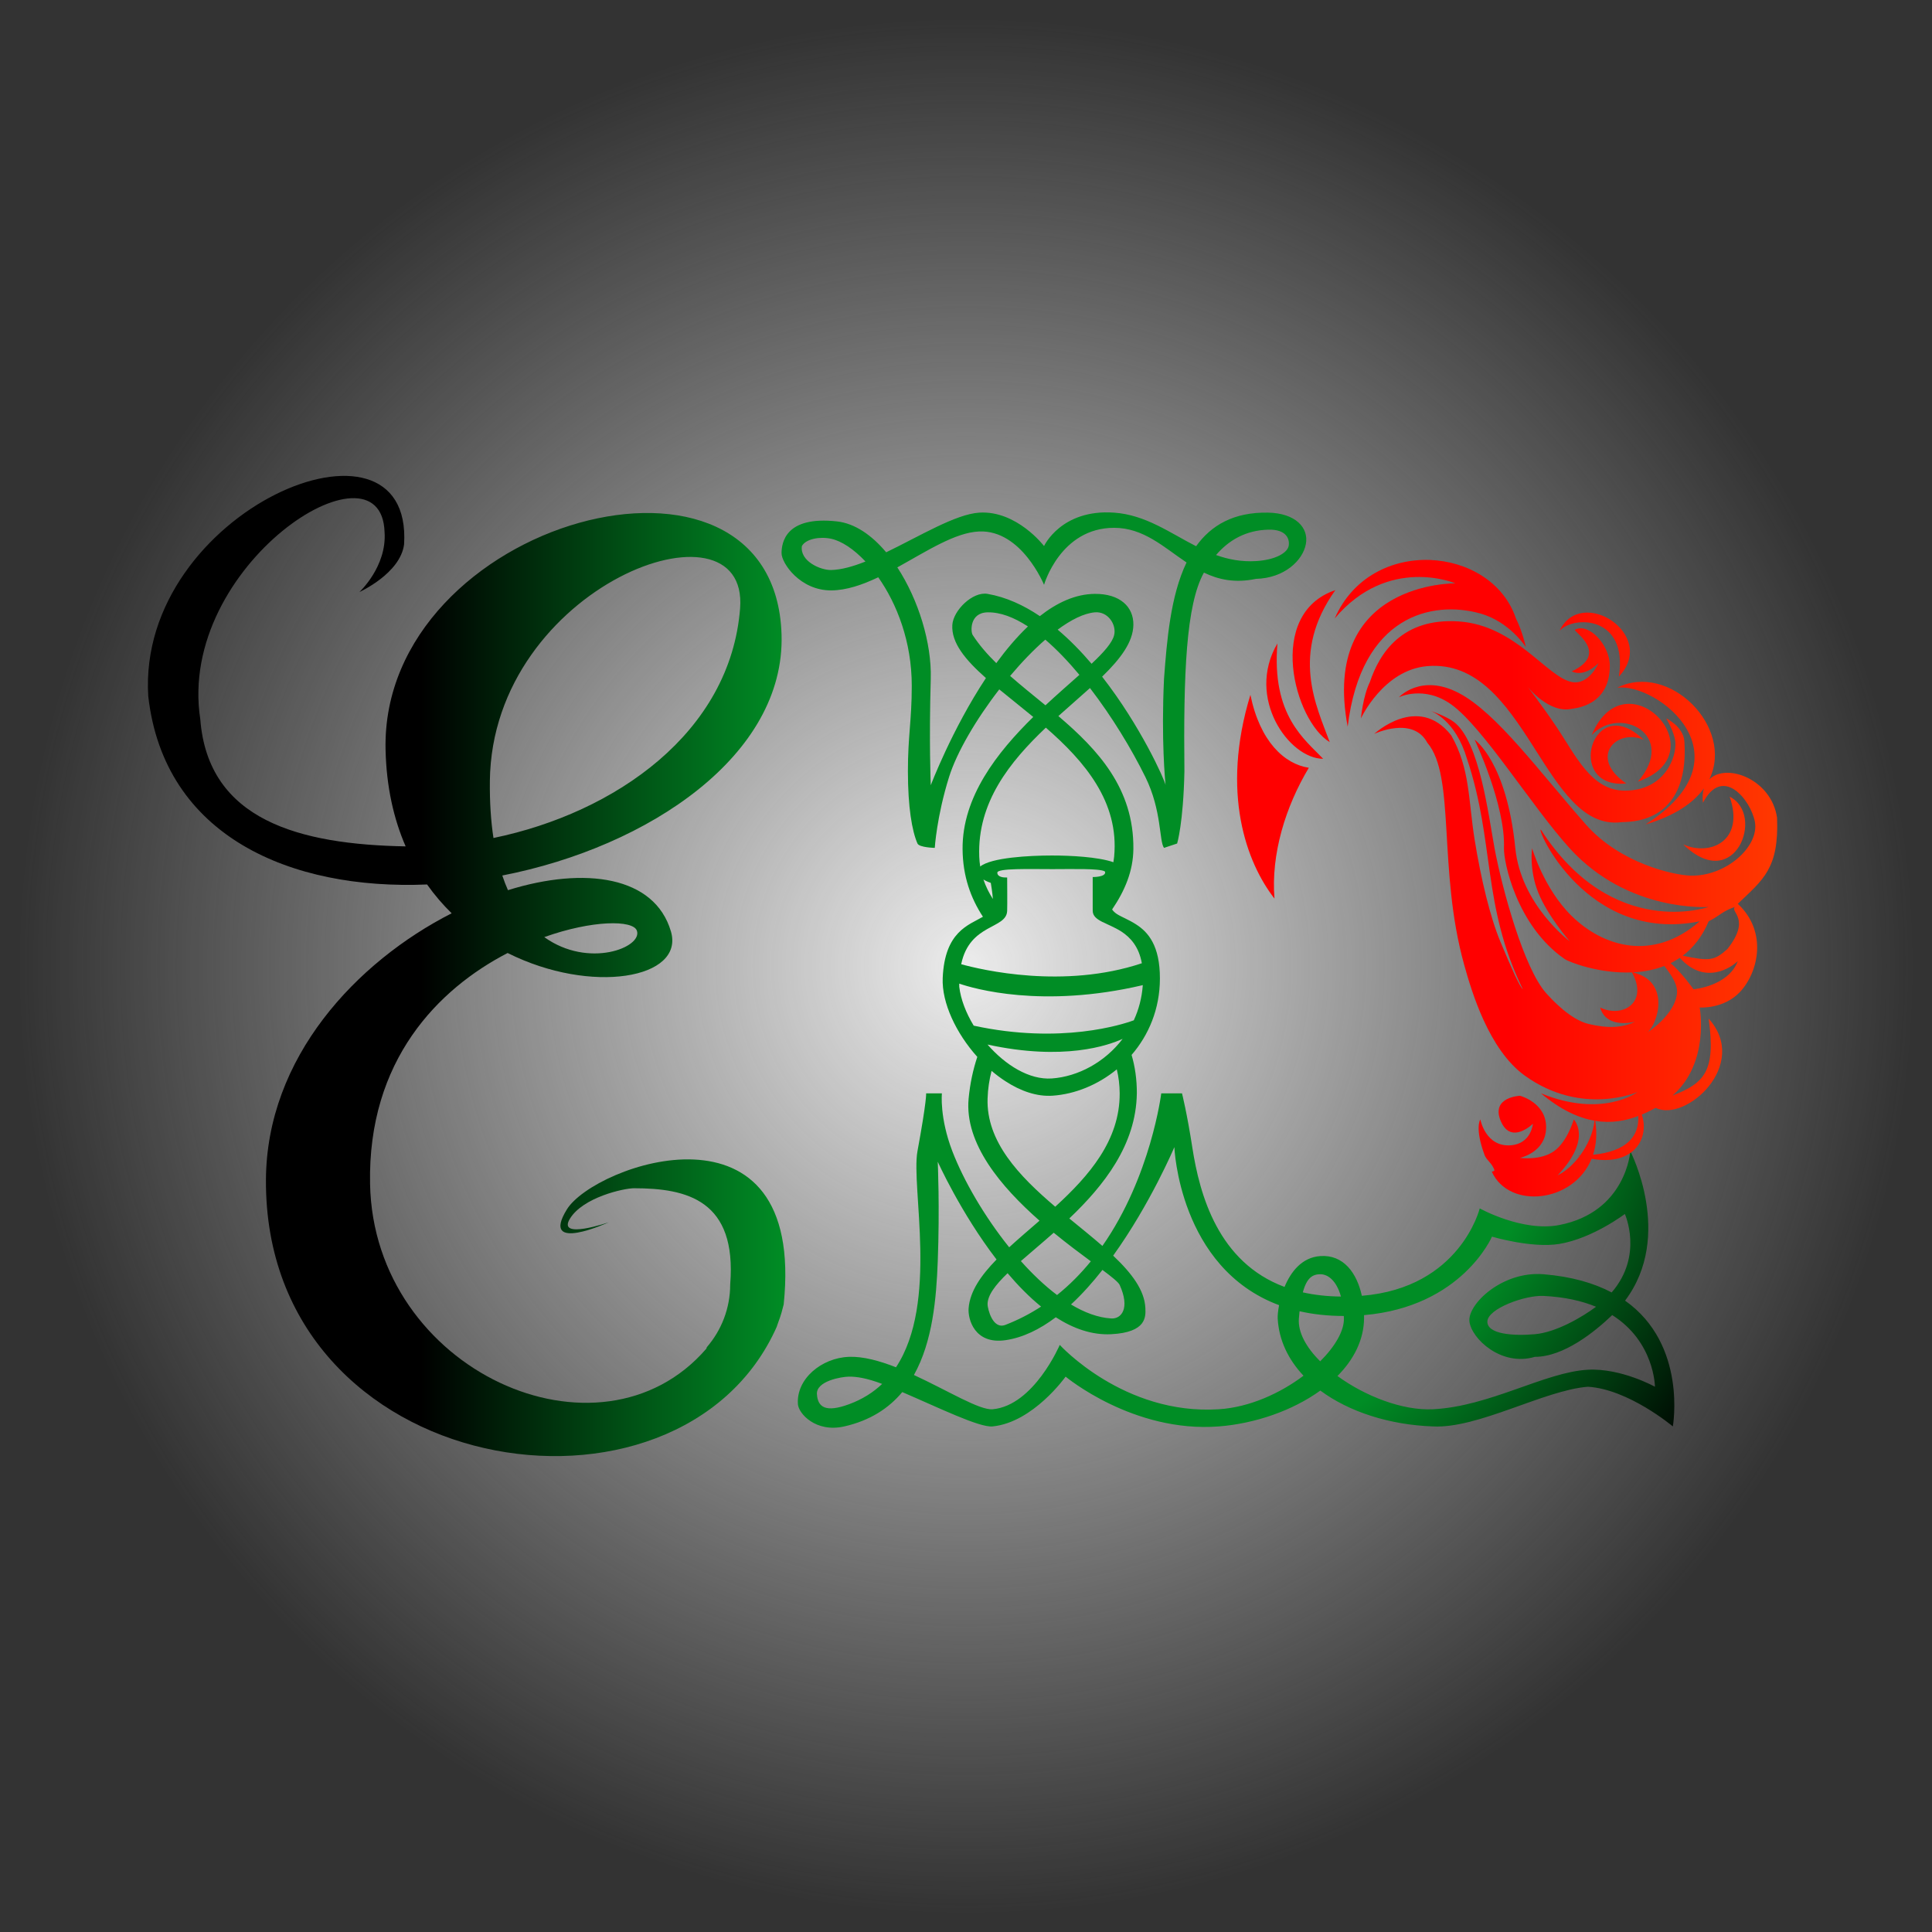 <?xml version="1.0" encoding="UTF-8" standalone="no" ?>
<!DOCTYPE svg PUBLIC "-//W3C//DTD SVG 1.1//EN" "http://www.w3.org/Graphics/SVG/1.1/DTD/svg11.dtd">
<svg xmlns="http://www.w3.org/2000/svg" xmlns:xlink="http://www.w3.org/1999/xlink" version="1.1" width="10in" height="10in" viewBox="0 0 141.732 141.732" xml:space="preserve">
<rect x="0" y="0" width="141.732" height="141.732" fill="#333333" stroke="none"/>
<desc>Created with Fabric.js 5.3.0</desc>
<defs>
</defs>
<g transform="matrix(0.982 0 0 0.982 70.88 70.881)" id="eSvDStDZQNhM3l1Ojcp8b"  >
<radialGradient id="SVGID_1255" gradientUnits="userSpaceOnUse" gradientTransform="matrix(1 0 0 1 -70.866 -70.866)"  cx="70.866" cy="70.866" r="70.866" fx="70.866" fy="70.866">
<stop offset="0%" style="stop-color:#ECECEC;stop-opacity: 1"/>
<stop offset="100%" style="stop-color:#D5D5D5;stop-opacity: 0"/>
</radialGradient>
<path style="stroke: rgb(137,77,17); stroke-width: 0; stroke-dasharray: none; stroke-linecap: butt; stroke-dashoffset: 0; stroke-linejoin: miter; stroke-miterlimit: 4; fill: url(#SVGID_1255); fill-rule: nonzero; opacity: 1;" vector-effect="non-scaling-stroke"  transform=" translate(0, 0)" d="M 0 -70.866 C 39.118 -70.866 70.866 -39.118 70.866 0 C 70.866 39.118 39.118 70.866 0 70.866 C -39.118 70.866 -70.866 39.118 -70.866 0 C -70.866 -39.118 -39.118 -70.866 0 -70.866 z" stroke-linecap="round" />
</g>
<g transform="matrix(0.273 0 0 0.273 90.082 71.163)" id="AwhNjcJh4p9fgkPDdWi5g"  >
<radialGradient id="SVGID_1725" gradientUnits="userSpaceOnUse" gradientTransform="matrix(1 0 0 1 -119.955 -122.986)"  cx="71.969" cy="126.413" r="212.526" fx="71.969" fy="126.413">
<stop offset="0%" style="stop-color:#008D25;stop-opacity: 1"/>
<stop offset="66.057%" style="stop-color:#008D25;stop-opacity: 1"/>
<stop offset="100%" style="stop-color:#000000;stop-opacity: 1"/>
</radialGradient>
<path style="stroke: rgb(0,0,0); stroke-opacity: 0; stroke-width: 1; stroke-dasharray: none; stroke-linecap: butt; stroke-dashoffset: 0; stroke-linejoin: miter; stroke-miterlimit: 4; fill: url(#SVGID_1725); fill-rule: nonzero; opacity: 1;" vector-effect="non-scaling-stroke"  transform=" translate(0, 0)" d="M -47.294 -30.782 C -42.359 -30.782 -34.946 -30.421 -30.779 -28.98 C -30.693 -29.475 -30.626 -29.977 -30.578 -30.484 C -29.188 -45.214 -38.545 -56.084 -48.933 -65.141 C -58.567 -56.005 -67.378 -45.101 -66.83 -30.484 C -66.796 -29.569 -66.707 -28.681 -66.569 -27.817 C -63.62 -30.235 -53.355 -30.782 -47.294 -30.782 z M -29.824 -15.042 C -28.463 -14.186 -26.556 -13.497 -24.693 -12.275 C -21.443 -10.204 -18.267 -6.583 -18.28 2.284 C -18.292 10.469 -21.299 17.486 -25.893 22.808 C -24.975 25.934 -24.465 29.356 -24.481 33.141 L -24.481 33.141 C -24.673 47.01 -33.378 57.95 -42.628 66.752 C -39.555 69.276 -36.502 71.723 -33.73 74.137 C -20.678 55.472 -17.923 33.141 -17.923 33.141 L -12.342 33.141 C -12.342 33.141 -10.992 38.471 -9.586 47.587 C -7.59 60.534 -2.573 78.525 15.209 85.154 C 16.875 81.124 19.851 77.197 24.84 76.859 C 31.05 76.438 34.65 81.392 35.983 87.534 C 62.459 85.388 67.658 64.05 67.658 64.05 C 67.658 64.05 79.135 70.442 89.033 68.518 C 107.055 65.016 108.128 48.674 108.128 48.674 C 108.128 48.674 119.883 71.381 106.716 88.835 C 123.498 100.666 119.551 122.636 119.551 122.636 C 119.551 122.636 107.662 112.633 96.742 111.976 C 85.051 112.862 67.198 123.296 55.057 122.636 C 43.397 122.216 32.541 118.717 24.828 113.001 C 17.354 118.397 7.284 121.879 -2.443 122.636 C -25.459 124.426 -43.619 109.258 -43.619 109.258 C -43.619 109.258 -52.322 121.539 -63.23 122.636 C -66.799 122.995 -77.948 117.499 -87.517 113.41 C -91.126 117.739 -96.13 121.053 -103.091 122.636 C -110.767 124.381 -115.377 119.157 -115.556 116.68 C -116.045 109.885 -109.223 104.21 -101.833 103.938 C -98.041 103.798 -93.654 104.996 -89.199 106.746 C -77.71 89.366 -85.207 58.335 -83.429 48.674 C -80.911 34.991 -81.099 33.141 -81.099 33.141 L -76.865 33.141 C -76.865 33.141 -77.534 39.624 -74.062 48.674 C -71.077 56.453 -65.516 66.122 -58.781 74.5 C -56.242 72.168 -53.453 69.803 -50.633 67.349 C -60.937 58.282 -70.82 46.641 -69.685 34.543 C -69.305 30.489 -68.492 26.772 -67.351 23.336 C -73.057 16.972 -76.923 8.796 -76.648 2.169 C -76.129 -10.384 -69.63 -12.084 -65.838 -14.32 C -69.125 -19.349 -71.259 -25.218 -71.308 -32.537 C -71.4 -46.526 -62.078 -58.429 -52.318 -68.012 C -55.449 -70.604 -58.579 -73.055 -61.449 -75.418 C -67.681 -67.367 -72.865 -58.509 -74.94 -51.878 C -78.264 -41.259 -78.78 -32.829 -78.78 -32.829 C -78.78 -32.829 -82.959 -32.919 -83.429 -34.002 C -84.91 -37.413 -85.991 -43.779 -85.999 -53.366 C -86.006 -62.953 -84.966 -67.001 -84.961 -76.365 C -84.953 -88.22 -88.959 -98.444 -93.968 -105.547 C -98.245 -103.512 -102.511 -102.042 -106.605 -102.019 L -106.605 -102.019 C -114.975 -101.972 -119.979 -109.372 -119.955 -112.041 C -119.931 -114.71 -119.027 -122.101 -105.06 -120.559 C -100.25 -120.027 -95.707 -116.868 -91.837 -112.258 C -82.768 -116.637 -73.168 -122.511 -66.83 -122.914 C -56.738 -123.555 -49.416 -113.94 -49.416 -113.94 C -49.416 -113.94 -44.813 -123.925 -30.578 -122.914 C -22.109 -122.313 -15.627 -117.499 -8.555 -113.889 C -4.526 -119.499 1.541 -123.103 10.836 -122.914 C 18.072 -122.767 21.769 -118.923 20.941 -114.474 C 20.113 -110.025 15.125 -105.308 7.525 -105.119 C 1.91 -103.93 -2.533 -104.912 -6.454 -106.796 C -11.287 -98.121 -11.964 -79.465 -11.697 -53.366 C -11.986 -39.472 -13.651 -34.002 -13.651 -34.002 L -17.175 -32.829 L -17.175 -32.829 C -17.175 -32.829 -16.969 -32.558 -17.175 -32.829 C -18.512 -34.582 -17.729 -42.832 -22.189 -51.878 C -25.931 -59.468 -31.192 -68.14 -37.076 -75.783 C -39.736 -73.376 -42.643 -70.882 -45.565 -68.248 C -34.926 -59.189 -25.247 -48.791 -25.411 -32.537 C -25.471 -26.571 -27.724 -21.284 -31.122 -16.285 C -30.817 -15.803 -30.37 -15.406 -29.824 -15.042 z M -47.116 33.763 C -51.339 34.052 -55.712 32.527 -59.754 29.895 C -61.046 29.066 -62.304 28.123 -63.514 27.09 C -64.132 29.459 -64.508 31.937 -64.59 34.543 C -64.954 46.125 -56.112 55.341 -46.41 63.6 C -37.306 55.285 -29.025 45.753 -29.093 33.141 C -29.106 30.839 -29.377 28.695 -29.866 26.683 C -34.926 30.839 -41.076 33.348 -47.116 33.763 z M -63.724 -23.419 C -64.077 -23.54 -64.931 -23.856 -65.705 -24.328 C -65.08 -22.48 -64.217 -20.746 -63.167 -19.095 C -63.278 -20.753 -63.656 -23.023 -63.724 -23.419 z M -47.334 29.132 C -40.286 28.643 -33.061 24.763 -28.296 18.485 C -32.129 20.255 -44.14 24.475 -64.605 20.022 C -59.792 25.547 -53.38 29.551 -47.334 29.132 z M -36.339 -24.995 C -36.339 -24.995 -32.944 -24.94 -32.989 -26.266 C -32.986 -26.364 -33.035 -26.453 -33.13 -26.533 C -34.704 -27.341 -41.787 -27.118 -47.156 -27.118 C -53.243 -27.118 -62.047 -27.403 -61.972 -26.151 L -61.972 -26.151 C -61.943 -24.9 -60.093 -24.855 -59.506 -24.872 C -59.395 -24.875 -59.329 -24.88 -59.329 -24.88 C -59.329 -24.88 -59.263 -17.253 -59.329 -15.863 C -59.56 -10.94 -69.377 -12.548 -71.67 -1.618 C -71.674 -1.603 -71.677 -1.585 -71.681 -1.565 C -66.151 -0.04 -44.114 5.177 -23.133 -1.827 C -23.951 -6.325 -26.214 -8.76 -28.641 -10.352 C -30.393 -11.468 -32.213 -12.163 -33.624 -12.892 C -33.629 -12.886 -33.634 -12.88 -33.639 -12.874 C -35.221 -13.672 -36.332 -14.489 -36.339 -15.928 C -36.34 -16.272 -36.341 -16.758 -36.342 -17.328 C -36.342 -17.328 -36.342 -17.328 -36.342 -17.328 C -36.345 -20.118 -36.339 -24.995 -36.339 -24.995 z M -72.204 3.649 C -72.207 3.921 -72.206 4.199 -72.201 4.482 C -71.81 7.845 -70.402 11.501 -68.318 14.942 C -44.796 20.044 -28.17 14.564 -25.301 13.509 C -23.982 10.659 -23.125 7.489 -22.881 4.054 C -49.98 10.415 -68.415 4.953 -72.204 3.649 z M -79.859 -78.289 C -80.35 -61.278 -79.859 -49.659 -79.859 -49.659 C -79.859 -49.659 -74.165 -64.664 -65.033 -78.464 C -70.537 -83.339 -74.367 -87.927 -74.062 -92.75 C -73.817 -96.615 -68.62 -101.783 -64.59 -101.084 C -59.648 -100.227 -54.941 -98.073 -50.543 -95.107 C -45.945 -98.728 -40.983 -101.039 -35.79 -101.084 C -29.074 -101.143 -25.336 -97.661 -25.411 -92.75 C -25.483 -88.081 -28.931 -83.59 -33.811 -78.835 C -23.433 -65.557 -17.019 -51.115 -16.762 -49.734 C -16.866 -50.745 -17.955 -61.872 -17.175 -78.289 C -16.406 -88.562 -15.445 -100.556 -11.123 -109.522 C -17.261 -113.637 -22.671 -118.837 -30.578 -118.837 C -45.053 -118.837 -49.416 -103.519 -49.416 -103.519 C -49.416 -103.519 -55.444 -118.312 -66.83 -117.857 C -73.305 -117.599 -80.981 -112.538 -88.841 -108.205 C -83.168 -99.535 -79.584 -87.853 -79.859 -78.289 z M -64.59 89.924 C -64.564 90.853 -63.32 96.716 -59.779 95.343 C -56.317 94.002 -53.134 92.341 -50.208 90.434 C -53.406 87.841 -56.426 84.75 -59.213 81.461 C -62.528 84.661 -64.66 87.449 -64.59 89.924 z M 82.47 103.938 C 73.464 106.633 65.426 99.05 64.893 94.433 C 64.359 89.815 73.709 80.823 84.809 81.743 C 92.419 82.374 98.406 84.15 103.11 86.631 C 111.718 76.719 106.659 65.552 106.659 65.552 C 106.659 65.552 97.97 72.131 89.033 73.599 C 81.639 74.814 70.948 71.638 70.948 71.638 C 70.948 71.638 62.911 90.466 36.574 92.732 C 36.58 93.029 36.581 93.326 36.578 93.623 C 36.51 99.451 33.782 104.702 29.432 109.09 C 36.85 114.505 46.914 118.418 55.057 118.024 C 70.388 117.281 85.211 108.01 96.742 107.404 C 105.695 106.933 114.745 111.976 114.745 111.976 C 114.745 111.976 114.658 99.907 103.258 92.718 C 98.606 97.185 90.257 103.945 82.47 103.938 C 74.682 103.931 82.47 103.938 82.47 103.938 z M 13.371 93.623 C 13.334 92.923 13.437 91.627 13.746 90.053 C -13.177 80.042 -14.398 47.587 -14.398 47.587 C -14.398 47.587 -20.8 62.774 -30.843 76.747 C -25.917 81.403 -22.4 85.994 -22.189 90.841 C -22.089 93.136 -21.838 97.368 -31.378 97.858 C -36.55 98.125 -41.562 96.328 -46.263 93.304 C -50.533 96.52 -55.072 98.778 -59.779 99.461 C -68.111 100.671 -69.929 93.764 -69.685 90.841 C -69.305 86.289 -66.345 82.048 -62.18 77.779 C -71.803 65.253 -77.98 51.505 -77.98 51.505 C -77.98 51.505 -77.423 63.772 -77.98 78.315 C -78.357 88.147 -79.333 99.791 -84.379 108.818 C -75.289 113.012 -66.72 118.337 -63.23 118.024 C -52.154 117.031 -45.192 100.73 -45.192 100.73 C -45.192 100.73 -28.002 119.662 -2.443 118.024 C 5.806 117.495 14.049 113.728 20.307 109.01 C 16.216 104.671 13.685 99.461 13.371 93.623 z M -101.833 109.258 C -103.905 109.283 -110.679 110.442 -110.447 113.977 C -110.216 117.512 -108.066 118.968 -101.833 116.68 C -98.254 115.366 -95.319 113.498 -92.919 111.212 C -96.954 109.684 -99.761 109.233 -101.833 109.258 z M -31.378 93.623 C -28.617 93.795 -26.246 90.905 -29.093 84.619 C -29.425 83.886 -31.152 82.503 -33.722 80.581 C -36.348 83.922 -39.178 87.099 -42.171 89.868 C -38.551 92.043 -34.905 93.404 -31.378 93.623 z M -16.754 -49.659 C -16.754 -49.658 -16.754 -49.657 -16.754 -49.656 L -16.754 -49.659 C -16.754 -49.659 -16.754 -49.659 -16.754 -49.659 C -16.754 -49.659 -16.754 -49.659 -16.754 -49.659 z M -64.59 -96.124 C -69.544 -96.029 -69.141 -90.725 -68.573 -90.012 C -66.859 -87.361 -64.693 -84.877 -62.25 -82.474 C -59.63 -86.063 -56.781 -89.452 -53.744 -92.33 C -57.485 -94.777 -61.164 -96.19 -64.59 -96.124 z M 31.161 93.623 C 31.155 93.398 31.147 93.176 31.136 92.957 C 26.768 92.954 22.819 92.501 19.247 91.687 C 19.181 92.296 19.12 92.94 19.065 93.623 C 18.766 97.338 21.047 101.41 24.783 105.145 C 28.797 101.148 31.248 96.932 31.161 93.623 z M 24.84 81.743 C 22.848 81.743 21.209 82.569 20.125 86.611 C 23.206 87.307 26.609 87.703 30.368 87.737 C 29.186 83.481 26.899 81.743 24.84 81.743 z M 84.809 87.568 C 79.846 87.325 69.811 90.98 69.715 94.433 C 69.619 97.885 76.762 98.359 82.47 97.858 C 88.178 97.357 95.101 93.324 98.918 90.481 C 95.171 88.925 90.538 87.849 84.809 87.568 z M -30.578 -90.012 C -29.9 -92.815 -32.239 -96.452 -35.79 -96.124 C -38.718 -95.854 -42.15 -94.14 -45.753 -91.473 C -42.497 -88.727 -39.449 -85.594 -36.643 -82.305 C -33.373 -85.382 -31.075 -87.958 -30.578 -90.012 z M -106.605 -115.891 C -109.634 -116.553 -113.405 -115.886 -114.489 -113.94 C -115.081 -109.899 -109.513 -107.431 -106.605 -107.498 C -103.874 -107.562 -100.735 -108.453 -97.401 -109.779 C -100.561 -113.145 -103.84 -115.288 -106.605 -115.891 z M 7.525 -109.897 C 12.848 -110.214 15.966 -112.149 16.314 -113.94 C 16.662 -115.731 15.8 -118.478 10.836 -118.341 C 4.834 -118.176 0.268 -115.565 -3.198 -111.526 C 0.074 -110.355 3.577 -109.663 7.525 -109.897 z M -46.817 70.585 C -49.936 73.347 -52.981 75.877 -55.643 78.208 C -52.548 81.679 -49.267 84.808 -45.92 87.328 C -42.509 84.595 -39.499 81.523 -36.846 78.267 C -39.759 76.114 -43.234 73.523 -46.817 70.585 z M -39.913 -79.325 C -42.887 -82.891 -45.977 -86.129 -49.078 -88.79 C -52.249 -86.03 -55.471 -82.673 -58.531 -79.035 C -55.529 -76.399 -52.283 -73.81 -49.036 -71.143 C -45.826 -74.128 -42.678 -76.858 -39.913 -79.325 z" stroke-linecap="round" />
</g>
<g transform="matrix(0.273 0 0 0.273 110.566 64.424)" id="WMIlUNusjlTFcYKq8baYF"  >
<linearGradient id="SVGID_1378" gradientUnits="userSpaceOnUse" gradientTransform="matrix(1 0 0 1 -0 0)"  x1="0" y1="85.533" x2="146.973" y2="85.533">
<stop offset="0%" style="stop-color:#FF0000;stop-opacity: 1"/>
<stop offset="50%" style="stop-color:#FF0000;stop-opacity: 1"/>
<stop offset="100%" style="stop-color:#FF3A00;stop-opacity: 1"/>
</linearGradient>
<path style="stroke: none; stroke-width: 1; stroke-dasharray: none; stroke-linecap: butt; stroke-dashoffset: 0; stroke-linejoin: miter; stroke-miterlimit: 4; fill: url(#SVGID_1378); fill-rule: nonzero; opacity: 1;" vector-effect="non-scaling-stroke"  transform=" translate(-72.57, -85.533)" d="M 19.274 55.862 C 12.993 66.347 9.072 79.06 10.042 91.016 C 2.547 81.402 -4.469 62.594 3.573 36.263 C 6.146 48.833 12.722 54.863 19.274 55.862 z M 23.13 53.453 C 13.936 53.434 2.266 37.038 10.838 22.445 C 9.203 41.849 18.255 48.305 23.13 53.453 z M 24.888 48.962 C 15.397 43.283 7.6 14.473 26.399 8.123 C 14.216 25.209 21.304 39.246 24.888 48.962 z M 86.635 19.072 C 92.422 6.756 113.181 20.143 102.589 31.354 C 105.137 14.987 90.395 14.864 86.635 19.072 z M 102.145 34.332 C 116.14 27.382 133.652 44.969 126.904 58.954 C 131.544 54.454 143.584 58.959 145.09 69.261 C 145.652 82.94 141.354 85.906 134.545 92.416 C 142.591 99.894 140.105 110.8 135.13 116.108 C 130.783 120.745 124.307 120.286 124.307 120.286 C 124.307 120.286 127.087 135.164 116.992 143.952 C 125.582 140.595 128.677 137.468 126.719 123.273 C 137.868 135.678 120.49 151.237 112.469 147.251 L 112.469 147.251 C 111.335 147.861 110.096 148.49 108.751 149.055 C 110.852 155.305 106.799 162.948 95.256 160.944 C 90.411 172.832 73.049 174.585 68.444 164.406 C 69.181 164.217 69.239 164.138 69.034 163.663 C 68.288 161.933 66.992 161.253 66.504 159.935 C 63.774 152.56 65.361 150.362 65.361 150.362 C 65.361 150.362 66.763 157.847 73.57 157.308 C 79.081 156.872 79.484 151.521 79.484 151.521 C 79.484 151.521 73.642 157.311 70.862 150.822 C 68.081 144.333 76.015 144 76.015 144 C 76.015 144 83.112 145.814 83.041 152.541 C 82.97 159.267 76.015 160.687 76.015 160.687 C 76.015 160.687 81.554 161.464 85.167 158.883 C 88.78 156.302 90.466 150.362 90.466 150.362 C 90.466 150.362 95.582 155.396 86.135 165.373 L 86.135 165.373 C 88.263 164.332 90.349 162.466 92.059 160.191 C 91.921 160.151 91.783 160.109 91.644 160.066 C 91.816 160.065 91.987 160.063 92.156 160.06 C 94.21 157.284 95.7 153.92 96.033 150.706 C 91.772 149.963 86.974 147.816 81.636 143.335 C 98.226 150.135 107.589 142.995 107.589 142.995 C 107.589 142.995 92.605 149.604 77.32 138.598 C 67.649 131.635 63.054 116.111 61.017 108.798 C 53.892 83.224 58.75 58.067 51.11 49.134 C 47.216 41.834 36.845 46.755 36.845 46.755 C 36.845 46.755 48.644 35.806 57.543 47.163 C 62.623 56.102 62.102 64.413 63.82 75.125 C 65.506 85.641 68.003 96.033 70.752 102.603 C 73.707 109.667 75.908 114.655 76.779 115.385 C 65.736 92.774 69.306 75.919 61.778 53.46 C 58.7 43.045 52.422 40.719 51.938 40.553 C 52.312 40.678 56.141 41.976 58.221 43.526 C 65.183 48.717 67.544 68.732 69.179 77.484 C 71.229 88.454 77.07 109.746 83.038 116.413 C 84.759 118.336 89.642 123.582 94.517 124.722 C 99.814 125.961 103.557 125.718 106.92 124.121 C 103.269 124.928 98.737 124.586 97.559 120.286 C 103.577 123.201 110.631 118.942 106.094 110.851 C 97.368 111.22 89.265 108.122 87.99 107.238 C 75.081 98.288 71.575 81.022 71.711 77.484 C 72.158 65.831 63.82 48.305 63.82 48.305 C 63.82 48.305 72.426 54.138 74.762 77.484 C 76.281 92.668 89.358 102.472 89.358 102.472 C 89.358 102.472 83.455 95.67 80.934 89.423 C 78.413 83.176 79.274 77.484 79.274 77.484 C 79.274 77.484 82.386 88.324 89.923 95.703 C 98.252 103.858 111.632 108.155 124.307 97.121 C 93.883 103.259 80.169 71.735 81.636 72.495 C 100.912 102.374 126.719 93.257 126.719 93.257 C 126.719 93.257 105.152 94.885 89.358 77.484 C 79.241 66.339 66.149 45.002 57.543 38.845 C 50.218 33.605 43.487 36.907 43.487 36.907 C 43.487 36.907 49.363 30.432 59.556 35.763 C 69.715 41.076 81.058 56.727 93.713 71.091 C 103.04 81.679 117.485 84.714 121.799 84.845 C 131.373 85.136 140.405 76.974 139.13 70.342 C 138.003 64.476 130.459 55.095 125.178 65.268 C 124.998 63.763 125.102 62.483 125.43 61.415 C 122.609 65.311 117.614 68.764 109.773 71.091 C 138.391 52.766 113.004 33.062 102.145 34.332 z M 95.292 47.055 C 104.384 25.314 129.794 51.921 107.697 59.582 C 118.445 47.132 102.969 38.93 95.292 47.055 z M 104.579 60.082 C 87.867 61.723 95.407 34.834 109.273 48.373 C 102.086 45.145 94.198 53.017 104.579 60.082 z M 132.366 63.639 C 141.995 68.387 133.76 89.999 119.895 76.459 C 127.082 79.688 136.497 75.565 132.366 63.639 z M 95.654 159.856 C 104.718 158.915 108.063 154.91 107.807 149.433 C 104.538 150.679 100.685 151.471 96.245 150.742 C 96.778 154.208 96.505 157.251 95.654 159.856 z M 51.938 40.553 C 51.918 40.547 51.908 40.543 51.908 40.543 C 51.908 40.543 51.918 40.547 51.938 40.553 z M 110.206 126.981 C 112.284 125.77 118.116 121.01 118.221 116.108 C 118.275 113.546 116.112 110.858 114.794 109.118 C 112.054 110.191 109.162 110.7 106.329 110.84 C 116.733 113.253 112.96 124.988 110.206 126.981 z M 122.654 115.385 C 122.654 115.385 132.01 114.582 134.545 107.809 C 132.861 109.492 125.667 114.43 118.959 106.932 C 118.159 107.477 117.332 107.955 116.486 108.373 C 119.233 110.627 122.654 115.385 122.654 115.385 z M 131.775 104.543 C 138.208 96.366 132.39 94.634 133.765 93.257 C 130.403 94.393 129.802 95.559 126.719 97.121 C 124.965 101.274 122.536 104.264 119.74 106.372 C 126.897 107.862 128.228 107.757 131.775 104.543 z M 74.93 15.734 C 76.81 19.569 77.585 23.436 77.585 23.436 C 77.585 23.436 73.259 16.589 65.278 14.38 C 52.51 10.846 33.33 14.82 29.712 44.82 C 22.336 5.732 58.663 6.306 58.663 6.306 C 58.663 6.306 40.635 -1.355 26.231 15.734 C 35.988 -6.648 68.373 -3.793 74.93 15.734 z M 89.923 32.808 C 94.575 33.733 97.142 27.697 97.142 27.697 C 97.142 27.697 93.512 31.699 89.923 29.957 C 100.164 25.154 90.28 19.222 90.788 18.773 C 94.391 16.773 100.191 22.753 100.156 28.543 C 100.091 39.281 90.802 39.834 89.923 40.026 C 83.819 41.358 78.085 34.131 78.085 34.131 C 78.085 34.131 81.819 38.925 85.721 44.719 C 91.046 52.624 95.188 62.025 104.236 62.005 C 115.018 61.982 118.181 52.809 117.751 48.822 C 117.465 46.182 115.311 42.591 115.311 42.591 C 115.311 42.591 119.948 44.768 120.2 48.822 C 121.615 71.578 104.62 70.309 103.316 70.478 C 82.358 73.186 77.701 26.432 51.198 28.543 C 39.306 29.49 33.275 42.591 33.275 42.591 C 33.275 42.591 33.806 36.643 35.686 32.808 C 38.281 25.08 44.341 15.493 59.599 16.541 C 74.856 17.589 83.217 31.474 89.922 32.808 z" stroke-linecap="round" />
</g>
<g transform="matrix(0.273 0 0 0.273 34.231 70.866)" id="ufROy64zJ6j46PWgV870q"  >
<linearGradient id="SVGID_1529" gradientUnits="userSpaceOnUse" gradientTransform="matrix(1 0 0 1 -85.644 -131.703)"  x1="0" y1="131.703" x2="171.289" y2="131.703">
<stop offset="0%" style="stop-color:#000000;stop-opacity: 1"/>
<stop offset="42.735%" style="stop-color:#000000;stop-opacity: 1"/>
<stop offset="100%" style="stop-color:#008D25;stop-opacity: 1"/>
</linearGradient>
<path style="stroke: rgb(0,0,0); stroke-opacity: 0; stroke-width: 0; stroke-dasharray: none; stroke-linecap: butt; stroke-dashoffset: 0; stroke-linejoin: miter; stroke-miterlimit: 4; fill: url(#SVGID_1529); fill-rule: nonzero; opacity: 1;" vector-effect="non-scaling-stroke"  transform=" translate(0, -2.51e-7)" d="M -22.048 -116.604 C -22.883 -142.989 -77.937 -107.737 -71.571 -66.335 C -69.482 -39.079 -44.814 -32.663 -16.383 -32.143 C -19.57 -39.468 -21.551 -48.078 -21.78 -58.099 C -23.198 -119.919 82.831 -148.573 84.63 -89.061 C 85.608 -56.738 49.086 -32.026 9.588 -24.318 C 10.055 -22.921 10.564 -21.609 11.109 -20.378 C 31.828 -26.835 50.55 -24.122 54.904 -9.287 C 58.628 3.399 33.499 7.778 11.022 -3.491 C -7.588 6.13 -26.59 25.295 -25.946 58.551 C -24.974 108.783 35.806 135.984 64.418 102.831 C 64.465 102.696 64.511 102.56 64.556 102.424 C 68.465 97.897 70.83 92 70.83 85.554 C 72.653 62.962 59.257 59.722 44.998 59.722 C 42.229 59.722 31.244 62.159 27.746 67.93 C 24.248 73.701 38.207 68.862 38.207 68.862 C 38.207 68.862 19.544 77.429 26.937 65.413 C 34.329 53.397 91.2 33.155 85.202 90.95 C 84.3 94.606 84.052 94.761 83.341 96.913 C 83.347 96.909 83.353 96.905 83.359 96.901 C 57.328 155.628 -54.333 138.413 -53.925 57.472 C -53.759 24.566 -29.619 -1.105 -4.021 -14.167 C -6.391 -16.485 -8.611 -19.061 -10.626 -21.907 C -47.182 -20.369 -81.268 -34.75 -85.548 -72.485 C -88.678 -122.449 -14.308 -153.457 -16.804 -113.311 C -17.792 -105.466 -28.81 -100.496 -28.81 -100.496 C -28.81 -100.496 -21.41 -107.312 -22.048 -116.604 z M 20.866 -7.766 C 32.784 0.794 47.398 -5.031 45.744 -9.516 C 44.687 -12.383 33.828 -12.382 20.866 -7.766 z M 7.216 -34.397 C 39.896 -41.144 70.881 -62.711 73.489 -96.102 C 75.95 -127.624 6.836 -102.311 6.248 -49.716 C 6.184 -43.964 6.534 -38.881 7.216 -34.397 z" stroke-linecap="round" />
</g>
</svg>